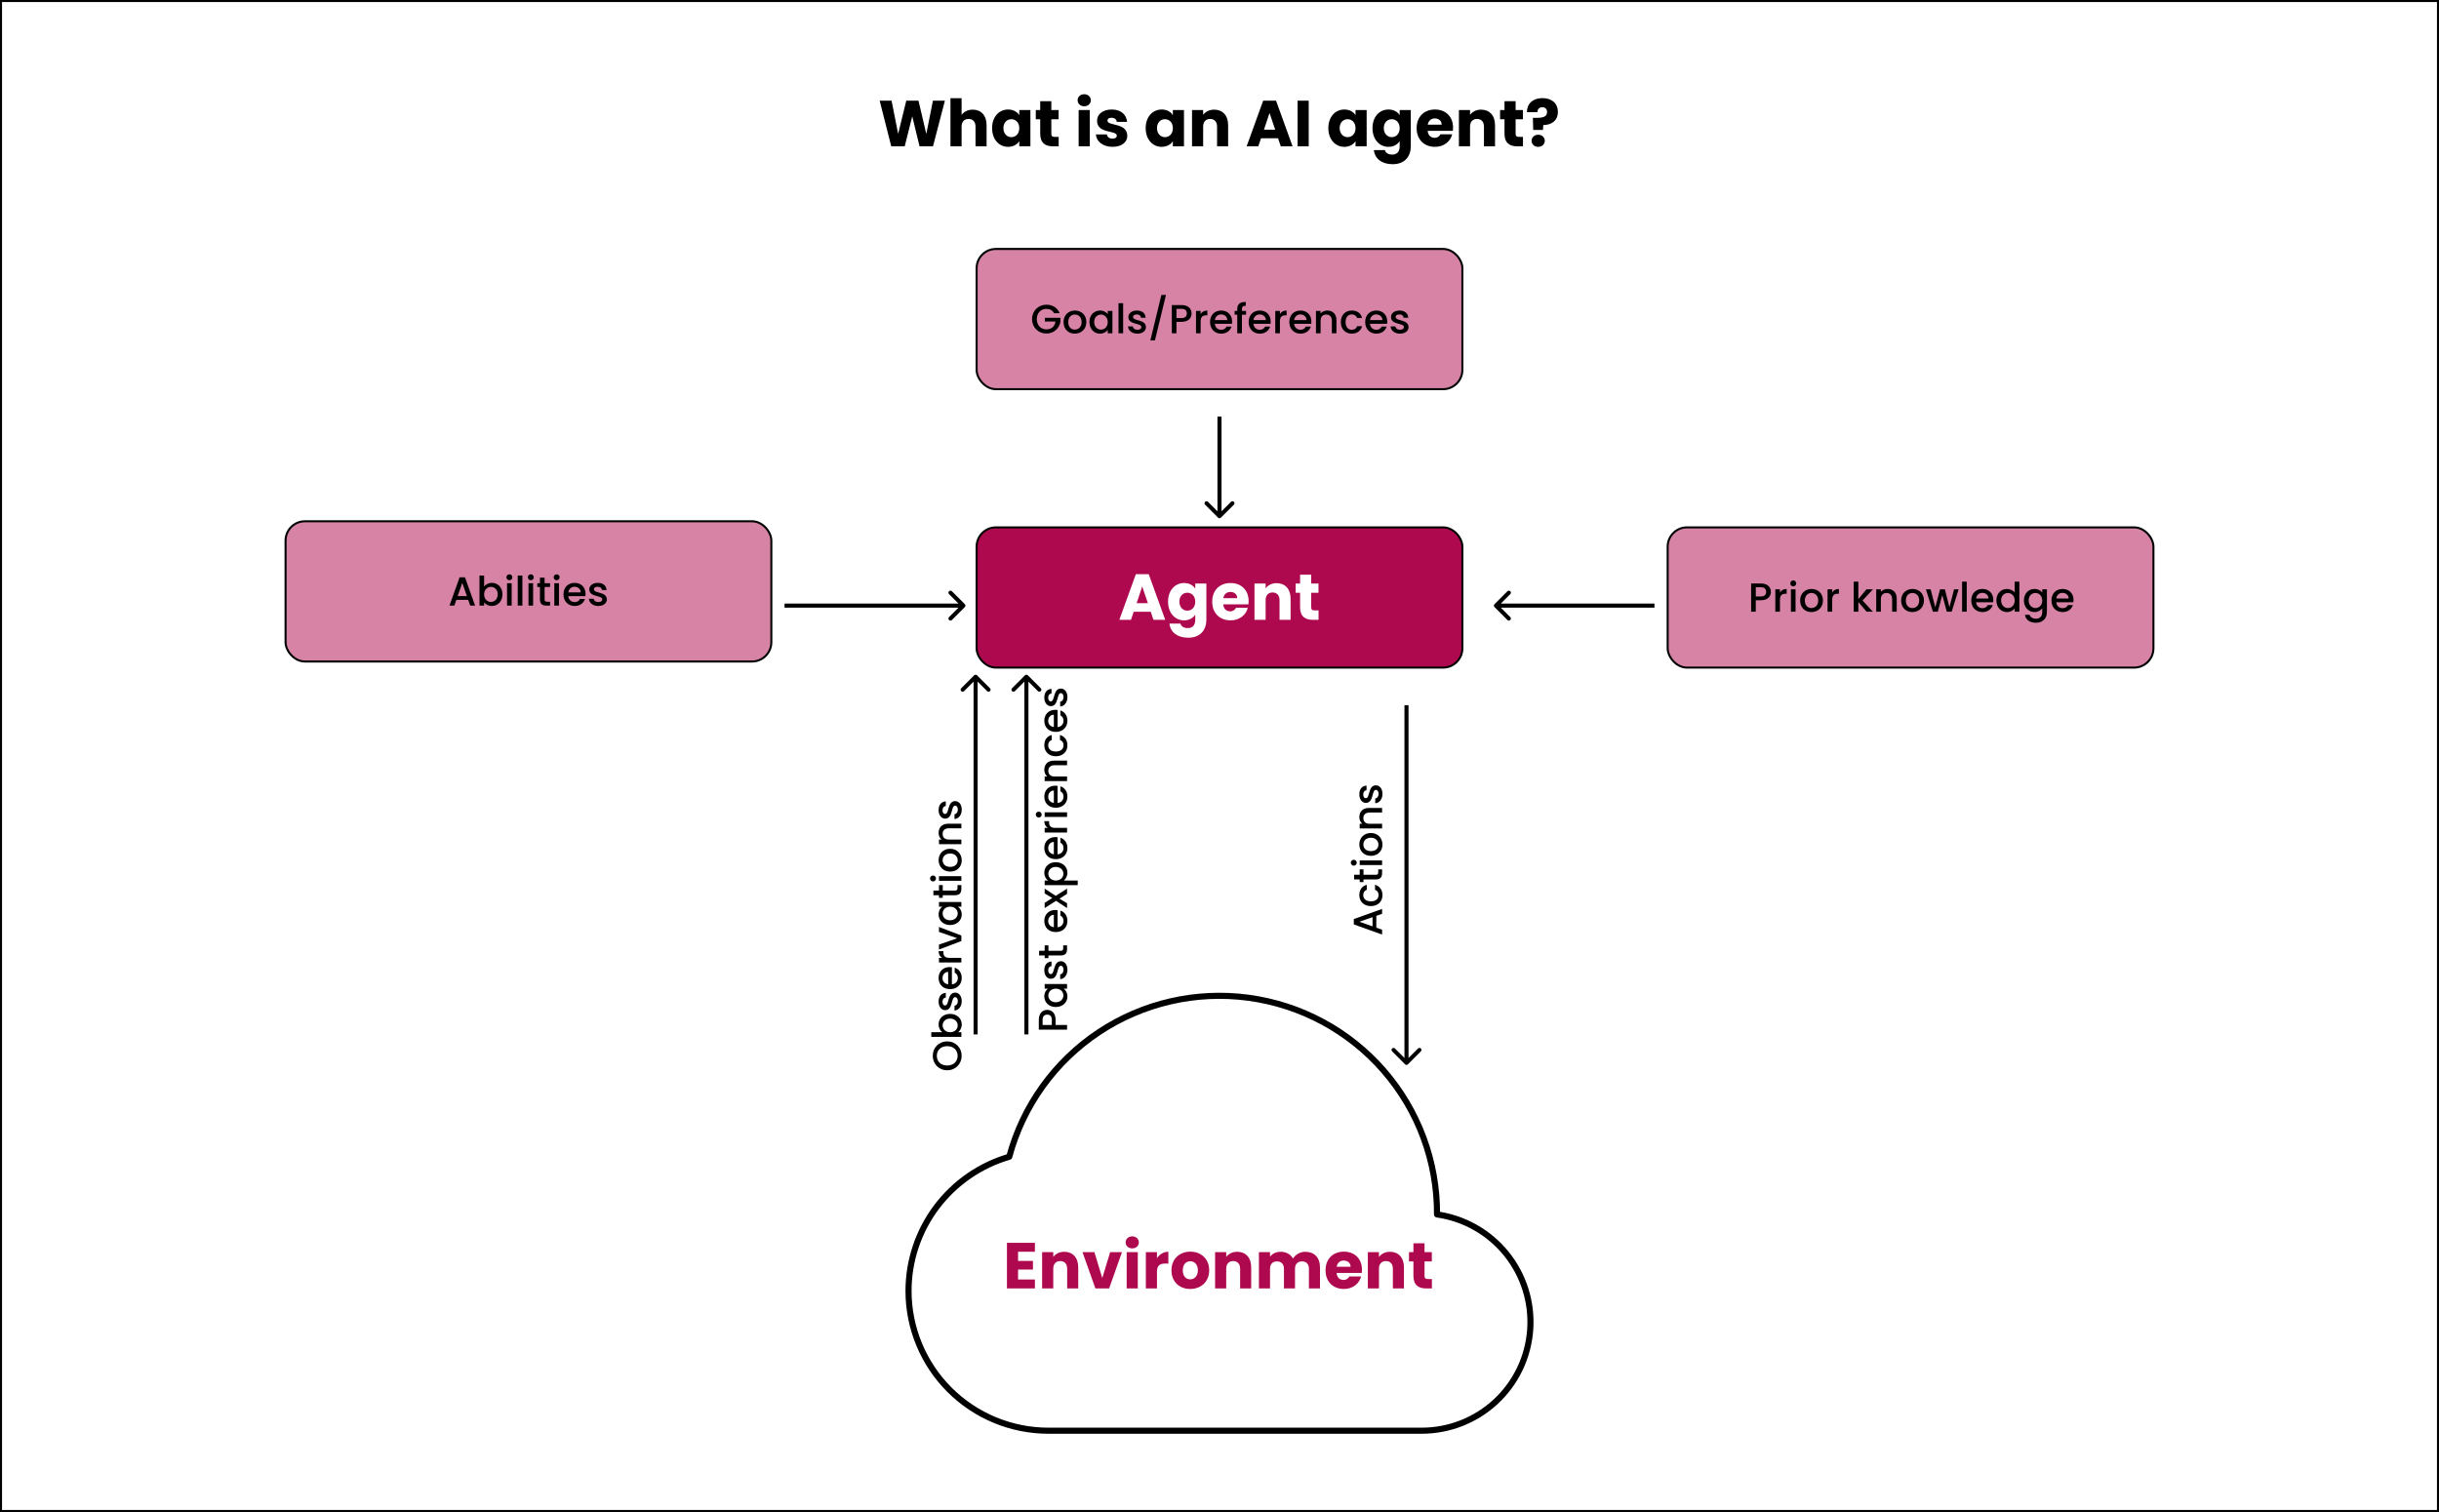 <svg width="1200" height="744" viewBox="0 0 1200 744" fill="none" xmlns="http://www.w3.org/2000/svg"><rect x="0" y="0" width="1200" height="744" fill="#808080" stroke="none"/><rect x=".5" y=".5" width="1199" height="743" fill="#fff"/><rect x=".5" y=".5" width="1199" height="743" stroke="#000"/><path d="M438.496 72 432.8 49.536H438.656L441.888 65.888l4-16.352H451.904L455.744 65.888 459.008 49.536H464.896L459.04 72H452.416l-3.584-14.784L445.12 72H438.496zm29.144.0V48.32H473.112v8.224C474.2 55.008 476.152 53.952 478.616 53.952 482.68 53.952 485.4 56.768 485.4 61.568V72h-5.44V62.304C479.96 59.872 478.616 58.528 476.536 58.528S473.112 59.872 473.112 62.304V72H467.64zm20.475-8.96c0-5.632 3.488-9.152 7.872-9.152C498.643 53.888 500.531 55.104 501.491 56.672V54.144H506.963V72H501.491V69.472C500.499 71.04 498.611 72.256 495.955 72.256 491.603 72.256 488.115 68.672 488.115 63.04zM501.491 63.072C501.491 60.224 499.667 58.656 497.587 58.656c-2.048.0-3.904 1.536-3.904 4.384S495.539 67.488 497.587 67.488c2.08.0 3.904-1.568 3.904-4.416zm10.295 2.72V58.688H509.61V54.144H511.786V49.792H517.258v4.352H520.842v4.544H517.258V65.856C517.258 66.912 517.706 67.36 518.922 67.36h1.952V72H518.09C514.378 72 511.786 70.432 511.786 65.792zM530.703 72V54.144H536.175V72H530.703zM533.455 52.288C531.503 52.288 530.191 50.976 530.191 49.344 530.191 47.68 531.503 46.368 533.455 46.368 535.375 46.368 536.687 47.68 536.687 49.344 536.687 50.976 535.375 52.288 533.455 52.288zM554.636 66.816C554.636 69.92 551.884 72.256 547.404 72.256 542.636 72.256 539.436 69.6 539.18 66.144H544.588C544.716 67.392 545.836 68.224 547.34 68.224 548.748 68.224 549.484 67.584 549.484 66.784 549.484 63.904 539.756 65.984 539.756 59.424 539.756 56.384 542.348 53.888 547.02 53.888 551.628 53.888 554.188 56.448 554.54 59.968H549.484C549.324 58.752 548.396 57.952 546.86 57.952 545.58 57.952 544.876 58.464 544.876 59.328 544.876 62.176 554.54 60.16 554.636 66.816zM563.677 63.04C563.677 57.408 567.165 53.888 571.549 53.888 574.205 53.888 576.093 55.104 577.053 56.672V54.144H582.525V72H577.053V69.472C576.061 71.04 574.173 72.256 571.517 72.256 567.165 72.256 563.677 68.672 563.677 63.04zM577.053 63.072C577.053 60.224 575.229 58.656 573.149 58.656c-2.048.0-3.904 1.536-3.904 4.384S571.101 67.488 573.149 67.488c2.08.0 3.904-1.568 3.904-4.416zM598.804 72V62.304C598.804 59.872 597.46 58.528 595.38 58.528S591.956 59.872 591.956 62.304V72H586.484V54.144H591.956v2.368C593.044 55.008 594.964 53.952 597.364 53.952c4.128.0 6.88 2.816 6.88 7.616V72H598.804zm31.352.0L628.812 68.032H620.428L619.084 72H613.356L621.484 49.536H627.82L635.948 72H630.156zM627.404 63.808 624.62 55.584 621.868 63.808H627.404zM638.422 72V49.536H643.894V72H638.422zm15.13-8.96C653.552 57.408 657.04 53.888 661.424 53.888 664.08 53.888 665.968 55.104 666.928 56.672V54.144H672.4V72H666.928V69.472C665.936 71.04 664.048 72.256 661.392 72.256 657.04 72.256 653.552 68.672 653.552 63.04zM666.928 63.072C666.928 60.224 665.104 58.656 663.024 58.656c-2.048.0-3.904 1.536-3.904 4.384S660.976 67.488 663.024 67.488c2.08.0 3.904-1.568 3.904-4.416zM675.271 63.04C675.271 57.408 678.759 53.888 683.143 53.888 685.767 53.888 687.687 55.072 688.647 56.672V54.144H694.119V71.968C694.119 76.736 691.367 80.8 685.191 80.8 679.879 80.8 676.423 78.112 675.943 73.856H681.351C681.703 75.2 683.047 76.064 684.935 76.064 687.015 76.064 688.647 74.976 688.647 71.968V69.44C687.655 71.008 685.767 72.256 683.143 72.256 678.759 72.256 675.271 68.672 675.271 63.04zM688.647 63.072C688.647 60.224 686.823 58.656 684.743 58.656c-2.048.0-3.904 1.536-3.904 4.384S682.695 67.488 684.743 67.488c2.08.0 3.904-1.568 3.904-4.416zm17.303-4.8C704.158 58.272 702.782 59.36 702.462 61.344H709.31C709.31 59.392 707.774 58.272 705.95 58.272zM714.494 66.08C713.63 69.568 710.462 72.256 706.014 72.256 700.766 72.256 696.99 68.736 696.99 63.072S700.702 53.888 706.014 53.888C711.23 53.888 714.91 57.344 714.91 62.784 714.91 63.296 714.878 63.84 714.814 64.384H702.43C702.622 66.72 704.062 67.808 705.822 67.808 707.358 67.808 708.222 67.04 708.67 66.08H714.494zM730.117 72V62.304C730.117 59.872 728.773 58.528 726.693 58.528 724.613 58.528 723.269 59.872 723.269 62.304V72H717.797V54.144H723.269v2.368C724.357 55.008 726.277 53.952 728.677 53.952c4.128.0 6.88 2.816 6.88 7.616V72H730.117zm10.106-6.208V58.688H738.047V54.144H740.223V49.792H745.695v4.352H749.279v4.544H745.695V65.856C745.695 66.912 746.143 67.36 747.359 67.36h1.952V72H746.527C742.815 72 740.223 70.432 740.223 65.792zM751.271 55.2C751.175 51.36 753.863 48.288 758.919 48.288 763.367 48.288 766.471 50.688 766.471 55.136c0 4.128-2.976 6.368-7.168 6.4L759.143 63.936H754.343L754.183 57.984H756.103C759.111 57.984 761.191 57.44 761.159 55.104 761.159 53.664 760.263 52.768 758.855 52.768 757.287 52.768 756.423 53.728 756.423 55.2H751.271zM760.039 69.312C760.039 70.944 758.727 72.256 756.807 72.256 754.855 72.256 753.543 70.944 753.543 69.312 753.543 67.616 754.855 66.304 756.807 66.304 758.727 66.304 760.039 67.616 760.039 69.312z" fill="#000"/><path d="M691.293 523.707C691.683 524.098 692.317 524.098 692.707 523.707L699.071 517.343C699.462 516.953 699.462 516.319 699.071 515.929 698.681 515.538 698.047 515.538 697.657 515.929L692 521.586 686.343 515.929C685.953 515.538 685.319 515.538 684.929 515.929 684.538 516.319 684.538 516.953 684.929 517.343L691.293 523.707zM691 347V523h2V347h-2z" fill="#000"/><path d="M480.707 332.293C480.317 331.902 479.683 331.902 479.293 332.293L472.929 338.657C472.538 339.047 472.538 339.681 472.929 340.071 473.319 340.462 473.953 340.462 474.343 340.071L480 334.414 485.657 340.071C486.047 340.462 486.681 340.462 487.071 340.071 487.462 339.681 487.462 339.047 487.071 338.657L480.707 332.293zM479 333V509h2V333h-2z" fill="#000"/><path d="M505.707 332.293C505.317 331.902 504.683 331.902 504.293 332.293L497.929 338.657C497.538 339.047 497.538 339.681 497.929 340.071 498.319 340.462 498.953 340.462 499.343 340.071L505 334.414 510.657 340.071C511.047 340.462 511.681 340.462 512.071 340.071 512.462 339.681 512.462 339.047 512.071 338.657L505.707 332.293zM504 333V509h2V333h-2z" fill="#000"/><path d="M680 449.659 677.16 450.659V456.479L680 457.479v2.38L666.08 454.879V452.239L680 447.259V449.659zM675.3 451.299 668.84 453.559 675.3 455.839V451.299zM674.48 445.854C671.04 445.854 668.8 443.614 668.8 440.454 668.8 437.754 670.14 435.994 672.46 435.374V437.834C671.4 438.214 670.72 439.094 670.72 440.454 670.72 442.294 672.08 443.514 674.48 443.514 676.9 443.514 678.26 442.294 678.26 440.454 678.26 439.094 677.66 438.254 676.52 437.834V435.374C678.68 435.994 680.18 437.754 680.18 440.454 680.18 443.614 677.94 445.854 674.48 445.854zM676.94 432.742H670.84V434.042H668.98V432.742H666.24V430.442H668.98V427.762H670.84V430.442H676.94C677.76 430.442 678.1 430.122 678.1 429.162V427.762H680V429.562C680 431.522 679.18 432.742 676.94 432.742zM680 425.66H668.98V423.38H680V425.66zM667.52 424.5C667.52 425.32 666.88 425.96 666.06 425.96 665.24 425.96 664.6 425.32 664.6 424.5 664.6 423.7 665.24 423.06 666.06 423.06 666.88 423.06 667.52 423.7 667.52 424.5zM674.48 409.887C677.94 409.887 680.18 412.447 680.18 415.607 680.18 418.747 677.94 421.127 674.48 421.127S668.8 418.647 668.8 415.507 671.02 409.887 674.48 409.887zM674.48 418.807C676.98 418.807 678.2 417.327 678.2 415.607 678.2 413.907 676.98 412.227 674.48 412.227S670.78 413.847 670.78 415.547C670.78 417.267 671.98 418.807 674.48 418.807zM680 399.813H673.84C671.82 399.813 670.78 400.913 670.78 402.573 670.78 404.253 671.82 405.353 673.84 405.353H680V407.633H668.98V405.353H670.24C669.34 404.613 668.8 403.393 668.8 402.073 668.8 399.493 670.42 397.553 673.5 397.553H680V399.813zM676.92 386.425C678.78 386.425 680.18 388.045 680.18 390.645 680.18 393.285 678.62 395.145 676.62 395.245V392.885C677.52 392.805 678.26 391.945 678.26 390.685 678.26 389.365 677.7 388.665 676.94 388.665 674.78 388.665 676.02 395.065 671.98 395.065 670.22 395.065 668.8 393.425 668.8 390.825 668.8 388.325 670.14 386.685 672.34 386.565V388.845C671.38 388.925 670.72 389.665 670.72 390.905 670.72 392.125 671.22 392.765 671.96 392.765 674.18 392.765 672.94 386.545 676.92 386.425z" fill="#000"/><path d="M509.182 611.536V615.92H500.894V620.464H508.222V624.688H500.894v4.928H509.182V634h-13.76V611.536h13.76zM525.054 634V624.304C525.054 621.872 523.71 620.528 521.63 620.528S518.206 621.872 518.206 624.304V634H512.734V616.144H518.206V618.512C519.294 617.008 521.214 615.952 523.614 615.952 527.742 615.952 530.494 618.768 530.494 623.568V634H525.054zM532.601 616.144H538.457L542.329 628.88 546.201 616.144H552.025L545.689 634H538.937L532.601 616.144zM554.328 634V616.144H559.8V634H554.328zM557.08 614.288C555.128 614.288 553.816 612.976 553.816 611.344 553.816 609.68 555.128 608.368 557.08 608.368 559 608.368 560.312 609.68 560.312 611.344 560.312 612.976 559 614.288 557.08 614.288zM569.237 625.712V634H563.765V616.144H569.237v2.976C570.485 617.232 572.437 615.952 574.837 615.952V621.744H573.333C570.741 621.744 569.237 622.64 569.237 625.712zM594.925 625.072C594.925 630.736 590.829 634.256 585.581 634.256 580.333 634.256 576.365 630.736 576.365 625.072S580.429 615.888 585.645 615.888C590.893 615.888 594.925 619.408 594.925 625.072zm-12.992.0C581.933 628.08 583.597 629.52 585.581 629.52 587.533 629.52 589.357 628.08 589.357 625.072 589.357 622.032 587.565 620.624 585.645 620.624 583.661 620.624 581.933 622.032 581.933 625.072zM610.148 634V624.304C610.148 621.872 608.804 620.528 606.724 620.528 604.644 620.528 603.3 621.872 603.3 624.304V634H597.828V616.144H603.3V618.512C604.388 617.008 606.308 615.952 608.708 615.952 612.836 615.952 615.588 618.768 615.588 623.568V634H610.148zm33.85.0V624.304C643.998 621.968 642.654 620.688 640.574 620.688 638.494 620.688 637.15 621.968 637.15 624.304V634H631.71V624.304C631.71 621.968 630.366 620.688 628.286 620.688 626.206 620.688 624.862 621.968 624.862 624.304V634H619.39V616.144H624.862V618.384C625.918 616.944 627.742 615.952 630.078 615.952 632.766 615.952 634.942 617.136 636.158 619.28 637.342 617.392 639.582 615.952 642.174 615.952 646.59 615.952 649.438 618.768 649.438 623.568V634H643.998zM661.137 620.272C659.345 620.272 657.969 621.36 657.649 623.344H664.497C664.497 621.392 662.961 620.272 661.137 620.272zM669.681 628.08C668.817 631.568 665.649 634.256 661.201 634.256 655.953 634.256 652.177 630.736 652.177 625.072S655.889 615.888 661.201 615.888C666.417 615.888 670.097 619.344 670.097 624.784 670.097 625.296 670.065 625.84 670.001 626.384H657.617C657.809 628.72 659.249 629.808 661.009 629.808 662.545 629.808 663.409 629.04 663.857 628.08H669.681zM685.304 634V624.304C685.304 621.872 683.96 620.528 681.88 620.528S678.456 621.872 678.456 624.304V634H672.984V616.144H678.456V618.512C679.544 617.008 681.464 615.952 683.864 615.952 687.992 615.952 690.744 618.768 690.744 623.568V634H685.304zM695.411 627.792V620.688H693.235V616.144H695.411V611.792H700.883V616.144H704.467V620.688H700.883V627.856C700.883 628.912 701.331 629.36 702.547 629.36h1.952V634H701.715C698.003 634 695.411 632.432 695.411 627.792z" fill="#ae094e"/><path d="M517.5 504.366V501.846C517.5 500.066 516.64 499.266 515.24 499.266 513.8 499.266 512.96 500.066 512.96 501.846V504.366H517.5zM515.24 496.926C517.22 496.926 519.36 498.226 519.36 501.846V504.366H525V506.646H511.1V501.846C511.1 498.546 512.98 496.926 515.24 496.926zM519.44 495.512C516.04 495.512 513.8 493.212 513.8 490.312 513.8 488.452 514.68 487.172 515.58 486.492H513.98V484.192H525V486.492H523.36C524.3 487.192 525.18 488.512 525.18 490.352 525.18 493.212 522.84 495.512 519.44 495.512zM519.48 486.492C517.12 486.492 515.78 488.112 515.78 489.832 515.78 491.532 517.06 493.172 519.44 493.172 521.82 493.172 523.2 491.532 523.2 489.832 523.2 488.112 521.86 486.492 519.48 486.492zM521.92 472.977C523.78 472.977 525.18 474.597 525.18 477.197 525.18 479.837 523.62 481.697 521.62 481.797V479.437C522.52 479.357 523.26 478.497 523.26 477.237 523.26 475.917 522.7 475.217 521.94 475.217 519.78 475.217 521.02 481.617 516.98 481.617 515.22 481.617 513.8 479.977 513.8 477.377 513.8 474.877 515.14 473.237 517.34 473.117V475.397C516.38 475.477 515.72 476.217 515.72 477.457 515.72 478.677 516.22 479.317 516.96 479.317 519.18 479.317 517.94 473.097 521.92 472.977zM521.94 470.154H515.84V471.454H513.98V470.154H511.24V467.854H513.98V465.174H515.84V467.854H521.94C522.76 467.854 523.1 467.534 523.1 466.574V465.174H525V466.974C525 468.934 524.18 470.154 521.94 470.154zM515.72 453.237C515.72 454.777 516.76 456.017 518.5 456.257V450.157C516.8 450.197 515.72 451.537 515.72 453.237zM521.72 448.077C523.64 448.697 525.18 450.437 525.18 453.137 525.18 456.297 522.94 458.637 519.48 458.637S513.8 456.397 513.8 453.137C513.8 449.997 515.98 447.777 519.22 447.777 519.6 447.777 519.96 447.797 520.34 447.857V456.277C522.16 456.117 523.26 454.817 523.26 453.137 523.26 451.737 522.58 450.957 521.72 450.537V448.077zM525 439.833 521.26 442.213 525 444.453V446.833L519.58 443.273 513.98 446.833V444.253L517.72 441.873 513.98 439.633v-2.38L519.42 440.813 525 437.253V439.833zM515.6 433.273C514.68 432.573 513.8 431.233 513.8 429.433 513.8 426.533 516.04 424.253 519.44 424.253 522.84 424.253 525.18 426.533 525.18 429.433 525.18 431.253 524.26 432.553 523.4 433.273H530.24V435.553H513.98V433.273h1.62zM519.44 426.573C517.06 426.573 515.78 428.213 515.78 429.933 515.78 431.633 517.12 433.273 519.48 433.273 521.86 433.273 523.2 431.633 523.2 429.933 523.2 428.213 521.82 426.573 519.44 426.573zM515.72 417.358C515.72 418.898 516.76 420.138 518.5 420.378V414.278C516.8 414.318 515.72 415.658 515.72 417.358zM521.72 412.198C523.64 412.818 525.18 414.558 525.18 417.258 525.18 420.418 522.94 422.758 519.48 422.758S513.8 420.518 513.8 417.258C513.8 414.118 515.98 411.898 519.22 411.898 519.6 411.898 519.96 411.918 520.34 411.978V420.398C522.16 420.238 523.26 418.938 523.26 417.258 523.26 415.858 522.58 415.078 521.72 414.658V412.198zM519.2 407.374H525V409.654H513.98V407.374H515.58C514.48 406.734 513.8 405.634 513.8 404.074H516.16V404.654C516.16 406.334 516.86 407.374 519.2 407.374zM525 401.979H513.98V399.699H525V401.979zM512.52 400.819C512.52 401.639 511.88 402.279 511.06 402.279S509.6 401.639 509.6 400.819C509.6 400.019 510.24 399.379 511.06 399.379S512.52 400.019 512.52 400.819zM515.72 392.065C515.72 393.605 516.76 394.845 518.5 395.085V388.985C516.8 389.025 515.72 390.365 515.72 392.065zM521.72 386.905C523.64 387.525 525.18 389.265 525.18 391.965 525.18 395.125 522.94 397.465 519.48 397.465S513.8 395.225 513.8 391.965C513.8 388.825 515.98 386.605 519.22 386.605 519.6 386.605 519.96 386.625 520.34 386.685V395.105C522.16 394.945 523.26 393.645 523.26 391.965 523.26 390.565 522.58 389.785 521.72 389.365V386.905zM525 376.541H518.84C516.82 376.541 515.78 377.641 515.78 379.301 515.78 380.981 516.82 382.081 518.84 382.081H525V384.361H513.98V382.081H515.24C514.34 381.341 513.8 380.121 513.8 378.801 513.8 376.221 515.42 374.281 518.5 374.281H525V376.541zM519.48 372.133C516.04 372.133 513.8 369.893 513.8 366.733 513.8 364.033 515.14 362.273 517.46 361.653V364.113C516.4 364.493 515.72 365.373 515.72 366.733 515.72 368.573 517.08 369.793 519.48 369.793 521.9 369.793 523.26 368.573 523.26 366.733 523.26 365.373 522.66 364.533 521.52 364.113V361.653C523.68 362.273 525.18 364.033 525.18 366.733 525.18 369.893 522.94 372.133 519.48 372.133zM515.72 354.741C515.72 356.281 516.76 357.521 518.5 357.761V351.661C516.8 351.701 515.72 353.041 515.72 354.741zM521.72 349.581C523.64 350.201 525.18 351.941 525.18 354.641 525.18 357.801 522.94 360.141 519.48 360.141S513.8 357.901 513.8 354.641C513.8 351.501 515.98 349.281 519.22 349.281 519.6 349.281 519.96 349.301 520.34 349.361V357.781C522.16 357.621 523.26 356.321 523.26 354.641 523.26 353.241 522.58 352.461 521.72 352.041V349.581zM521.92 338.817C523.78 338.817 525.18 340.437 525.18 343.037 525.18 345.677 523.62 347.537 521.62 347.637V345.277C522.52 345.197 523.26 344.337 523.26 343.077 523.26 341.757 522.7 341.057 521.94 341.057 519.78 341.057 521.02 347.457 516.98 347.457 515.22 347.457 513.8 345.817 513.8 343.217 513.8 340.717 515.14 339.077 517.34 338.957V341.237C516.38 341.317 515.72 342.057 515.72 343.297 515.72 344.517 516.22 345.157 516.96 345.157 519.18 345.157 517.94 338.937 521.92 338.817z" fill="#000"/><path d="M466.02 512.437C470.2 512.437 473.14 515.577 473.14 519.537 473.14 523.457 470.2 526.637 466.02 526.637 461.86 526.637 458.92 523.457 458.92 519.537 458.92 515.577 461.86 512.437 466.02 512.437zm0 11.86C469.16 524.297 471.16 522.297 471.16 519.537S469.16 514.777 466.02 514.777C462.88 514.777 460.92 516.777 460.92 519.537S462.88 524.297 466.02 524.297zM463.62 507.914C462.62 507.194 461.8 505.814 461.8 504.074 461.8 501.154 464.04 498.894 467.44 498.894S473.18 501.174 473.18 504.074C473.18 505.894 472.36 507.194 471.4 507.914H473V510.194H458.2V507.914H463.62zM467.44 501.214C465.06 501.214 463.78 502.854 463.78 504.574 463.78 506.274 465.12 507.914 467.48 507.914 469.86 507.914 471.2 506.274 471.2 504.574 471.2 502.854 469.82 501.214 467.44 501.214zM469.92 488.419C471.78 488.419 473.18 490.039 473.18 492.639 473.18 495.279 471.62 497.139 469.62 497.239V494.879C470.52 494.799 471.26 493.939 471.26 492.679 471.26 491.359 470.7 490.659 469.94 490.659 467.78 490.659 469.02 497.059 464.98 497.059 463.22 497.059 461.8 495.419 461.8 492.819 461.8 490.319 463.14 488.679 465.34 488.559V490.839C464.38 490.919 463.72 491.659 463.72 492.899 463.72 494.119 464.22 494.759 464.96 494.759 467.18 494.759 465.94 488.539 469.92 488.419zM463.72 481.316C463.72 482.856 464.76 484.096 466.5 484.336V478.236C464.8 478.276 463.72 479.616 463.72 481.316zM469.72 476.156C471.64 476.776 473.18 478.516 473.18 481.216 473.18 484.376 470.94 486.716 467.48 486.716 464.02 486.716 461.8 484.476 461.8 481.216 461.8 478.076 463.98 475.856 467.22 475.856 467.6 475.856 467.96 475.876 468.34 475.936V484.356C470.16 484.196 471.26 482.896 471.26 481.216 471.26 479.816 470.58 479.036 469.72 478.616V476.156zM467.2 471.332H473V473.612H461.98V471.332H463.58C462.48 470.692 461.8 469.592 461.8 468.032H464.16V468.612C464.16 470.292 464.86 471.332 467.2 471.332zM461.98 467.236v-2.44L470.96 461.676 461.98 458.556V456.136L473 460.336V463.056L461.98 467.236zM467.44 455.173C464.04 455.173 461.8 452.873 461.8 449.973 461.8 448.113 462.68 446.833 463.58 446.153H461.98V443.853H473V446.153H471.36C472.3 446.853 473.18 448.173 473.18 450.013 473.18 452.873 470.84 455.173 467.44 455.173zM467.48 446.153C465.12 446.153 463.78 447.773 463.78 449.493 463.78 451.193 465.06 452.833 467.44 452.833S471.2 451.193 471.2 449.493C471.2 447.773 469.86 446.153 467.48 446.153zM469.94 440.498H463.84V441.798H461.98V440.498H459.24V438.198H461.98V435.518H463.84V438.198H469.94C470.76 438.198 471.1 437.878 471.1 436.918V435.518H473V437.318C473 439.278 472.18 440.498 469.94 440.498zM473 433.417H461.98V431.137H473V433.417zM460.52 432.257C460.52 433.077 459.88 433.717 459.06 433.717S457.6 433.077 457.6 432.257C457.6 431.457 458.24 430.817 459.06 430.817S460.52 431.457 460.52 432.257zM467.48 417.643C470.94 417.643 473.18 420.203 473.18 423.363 473.18 426.503 470.94 428.883 467.48 428.883 464.02 428.883 461.8 426.403 461.8 423.263 461.8 420.123 464.02 417.643 467.48 417.643zM467.48 426.563C469.98 426.563 471.2 425.083 471.2 423.363 471.2 421.663 469.98 419.983 467.48 419.983S463.78 421.603 463.78 423.303C463.78 425.023 464.98 426.563 467.48 426.563zM473 407.569H466.84C464.82 407.569 463.78 408.669 463.78 410.329 463.78 412.009 464.82 413.109 466.84 413.109H473V415.389H461.98V413.109H463.24C462.34 412.369 461.8 411.149 461.8 409.829 461.8 407.249 463.42 405.309 466.5 405.309H473V407.569zM469.92 394.181C471.78 394.181 473.18 395.801 473.18 398.401 473.18 401.041 471.62 402.901 469.62 403.001V400.641C470.52 400.561 471.26 399.701 471.26 398.441 471.26 397.121 470.7 396.421 469.94 396.421 467.78 396.421 469.02 402.821 464.98 402.821 463.22 402.821 461.8 401.181 461.8 398.581 461.8 396.081 463.14 394.441 465.34 394.321V396.601C464.38 396.681 463.72 397.421 463.72 398.661 463.72 399.881 464.22 400.521 464.96 400.521 467.18 400.521 465.94 394.301 469.92 394.181z" fill="#000"/><rect x="480.5" y="259.5" width="239" height="69" rx="9.5" fill="#ae094e" stroke="#000"/><rect x="140.5" y="256.5" width="239" height="69" rx="9.5" fill="#ae094e" fill-opacity=".5" stroke="#000"/><rect x="480.5" y="122.5" width="239" height="69" rx="9.5" fill="#ae094e" fill-opacity=".5" stroke="#000"/><rect x="820.5" y="259.5" width="239" height="69" rx="9.5" fill="#ae094e" fill-opacity=".5" stroke="#000"/><path d="M567.515 305 566.171 301.032H557.787L556.443 305H550.715L558.843 282.536H565.179L573.307 305H567.515zM564.763 296.808 561.979 288.584 559.227 296.808H564.763zM574.693 296.04C574.693 290.408 578.181 286.888 582.565 286.888 585.189 286.888 587.109 288.072 588.069 289.672V287.144H593.541v17.824C593.541 309.736 590.789 313.8 584.613 313.8 579.301 313.8 575.845 311.112 575.365 306.856H580.773C581.125 308.2 582.469 309.064 584.357 309.064 586.437 309.064 588.069 307.976 588.069 304.968V302.44C587.077 304.008 585.189 305.256 582.565 305.256 578.181 305.256 574.693 301.672 574.693 296.04zM588.069 296.072C588.069 293.224 586.245 291.656 584.165 291.656c-2.048.0-3.904 1.536-3.904 4.384C580.261 298.888 582.117 300.488 584.165 300.488 586.245 300.488 588.069 298.92 588.069 296.072zM605.372 291.272C603.58 291.272 602.204 292.36 601.884 294.344H608.732C608.732 292.392 607.196 291.272 605.372 291.272zM613.916 299.08C613.052 302.568 609.884 305.256 605.436 305.256 600.188 305.256 596.412 301.736 596.412 296.072S600.124 286.888 605.436 286.888C610.652 286.888 614.332 290.344 614.332 295.784 614.332 296.296 614.3 296.84 614.236 297.384H601.852C602.044 299.72 603.484 300.808 605.244 300.808 606.78 300.808 607.644 300.04 608.092 299.08H613.916zM629.538 305V295.304C629.538 292.872 628.194 291.528 626.114 291.528 624.034 291.528 622.69 292.872 622.69 295.304V305H617.218V287.144H622.69v2.368C623.778 288.008 625.698 286.952 628.098 286.952 632.226 286.952 634.978 289.768 634.978 294.568V305H629.538zM639.645 298.792V291.688H637.469V287.144H639.645V282.792H645.117V287.144H648.701V291.688H645.117V298.856C645.117 299.912 645.565 300.36 646.781 300.36h1.952V305H645.949C642.237 305 639.645 303.432 639.645 298.792z" fill="#fff"/><path d="M231.349 298 230.349 295.16H224.529L223.529 298h-2.38L226.129 284.08H228.769L233.749 298H231.349zM229.709 293.3 227.449 286.84 225.169 293.3H229.709zM238.194 288.62C238.914 287.62 240.294 286.8 242.034 286.8 244.954 286.8 247.214 289.04 247.214 292.44S244.934 298.18 242.034 298.18C240.214 298.18 238.914 297.36 238.194 296.4V298h-2.28V283.2h2.28V288.62zM244.894 292.44C244.894 290.06 243.254 288.78 241.534 288.78 239.834 288.78 238.194 290.12 238.194 292.48 238.194 294.86 239.834 296.2 241.534 296.2 243.254 296.2 244.894 294.82 244.894 292.44zM249.469 298V286.98h2.28V298h-2.28zm1.16-12.48C249.809 285.52 249.169 284.88 249.169 284.06S249.809 282.6 250.629 282.6C251.429 282.6 252.069 283.24 252.069 284.06S251.429 285.52 250.629 285.52zM254.742 298V283.2h2.28V298h-2.28zM260.016 298V286.98H262.296V298H260.016zM261.176 285.52C260.356 285.52 259.716 284.88 259.716 284.06S260.356 282.6 261.176 282.6C261.976 282.6 262.616 283.24 262.616 284.06S261.976 285.52 261.176 285.52zM265.649 294.94V288.84H264.349V286.98H265.649V284.24H267.949V286.98H270.629V288.84H267.949V294.94C267.949 295.76 268.269 296.1 269.229 296.1H270.629V298H268.829C266.869 298 265.649 297.18 265.649 294.94zM272.73 298V286.98H275.01V298H272.73zM273.89 285.52C273.07 285.52 272.43 284.88 272.43 284.06S273.07 282.6 273.89 282.6C274.69 282.6 275.33 283.24 275.33 284.06S274.69 285.52 273.89 285.52zM282.644 288.72C281.104 288.72 279.864 289.76 279.624 291.5H285.724C285.684 289.8 284.344 288.72 282.644 288.72zM287.804 294.72C287.184 296.64 285.444 298.18 282.744 298.18 279.584 298.18 277.244 295.94 277.244 292.48 277.244 289.02 279.484 286.8 282.744 286.8 285.884 286.8 288.104 288.98 288.104 292.22 288.104 292.6 288.084 292.96 288.024 293.34H279.604C279.764 295.16 281.064 296.26 282.744 296.26 284.144 296.26 284.924 295.58 285.344 294.72H287.804zM298.568 294.92C298.568 296.78 296.948 298.18 294.348 298.18 291.708 298.18 289.848 296.62 289.748 294.62H292.108C292.188 295.52 293.048 296.26 294.308 296.26 295.628 296.26 296.328 295.7 296.328 294.94 296.328 292.78 289.928 294.02 289.928 289.98 289.928 288.22 291.568 286.8 294.168 286.8 296.668 286.8 298.308 288.14 298.428 290.34H296.148C296.068 289.38 295.328 288.72 294.088 288.72 292.868 288.72 292.228 289.22 292.228 289.96 292.228 292.18 298.448 290.94 298.568 294.92z" fill="#000"/><path d="M514.873 149.92C517.773 149.92 520.273 151.38 521.333 154.1H518.593C517.853 152.7 516.533 152 514.873 152 512.113 152 510.113 153.96 510.113 157.02S512.113 162.06 514.873 162.06C517.393 162.06 518.973 160.54 519.313 158.2H514.093V156.38H521.753v1.78C521.333 161.38 518.613 164.12 514.873 164.12 510.953 164.12 507.773 161.2 507.773 157.02 507.773 152.86 510.953 149.92 514.873 149.92zM534.502 158.48C534.502 161.94 531.942 164.18 528.782 164.18 525.642 164.18 523.262 161.94 523.262 158.48 523.262 155.02 525.742 152.8 528.882 152.8 532.022 152.8 534.502 155.02 534.502 158.48zM525.582 158.48C525.582 160.98 527.062 162.2 528.782 162.2c1.7.0 3.38-1.22 3.38-3.72S530.542 154.78 528.842 154.78C527.122 154.78 525.582 155.98 525.582 158.48zM535.996 158.44C535.996 155.04 538.296 152.8 541.196 152.8 543.056 152.8 544.336 153.68 545.016 154.58V152.98H547.316V164H545.016V162.36C544.316 163.3 542.996 164.18 541.156 164.18 538.296 164.18 535.996 161.84 535.996 158.44zM545.016 158.48C545.016 156.12 543.396 154.78 541.676 154.78 539.976 154.78 538.336 156.06 538.336 158.44S539.976 162.2 541.676 162.2C543.396 162.2 545.016 160.86 545.016 158.48zM550.311 164V149.2H552.591V164H550.311zM563.804 160.92C563.804 162.78 562.184 164.18 559.584 164.18 556.944 164.18 555.084 162.62 554.984 160.62H557.344C557.424 161.52 558.284 162.26 559.544 162.26 560.864 162.26 561.564 161.7 561.564 160.94 561.564 158.78 555.164 160.02 555.164 155.98 555.164 154.22 556.804 152.8 559.404 152.8 561.904 152.8 563.544 154.14 563.664 156.34H561.384C561.304 155.38 560.564 154.72 559.324 154.72 558.104 154.72 557.464 155.22 557.464 155.96 557.464 158.18 563.684 156.94 563.804 160.92zM565.988 167.5 571.408 145.12H573.668L568.228 167.5H565.988zm12.833-11H581.341C583.121 156.5 583.921 155.64 583.921 154.24 583.921 152.8 583.121 151.96 581.341 151.96H578.821V156.5zM586.261 154.24C586.261 156.22 584.961 158.36 581.341 158.36H578.821V164H576.541V150.1H581.341C584.641 150.1 586.261 151.98 586.261 154.24zM590.716 158.2V164H588.436V152.98H590.716V154.58C591.356 153.48 592.456 152.8 594.016 152.8V155.16H593.436C591.756 155.16 590.716 155.86 590.716 158.2zM600.751 154.72C599.211 154.72 597.971 155.76 597.731 157.5H603.831C603.791 155.8 602.451 154.72 600.751 154.72zM605.911 160.72C605.291 162.64 603.551 164.18 600.851 164.18 597.691 164.18 595.351 161.94 595.351 158.48 595.351 155.02 597.591 152.8 600.851 152.8 603.991 152.8 606.211 154.98 606.211 158.22 606.211 158.6 606.191 158.96 606.131 159.34H597.711C597.871 161.16 599.171 162.26 600.851 162.26 602.251 162.26 603.031 161.58 603.451 160.72H605.911zM608.735 164v-9.16H607.435V152.98H608.735V152.2C608.735 149.66 610.035 148.56 612.915 148.56V150.46C611.515 150.46 611.035 150.94 611.035 152.2V152.98H613.075V154.84H611.035V164H608.735zm11.001-9.28C618.196 154.72 616.956 155.76 616.716 157.5H622.816C622.776 155.8 621.436 154.72 619.736 154.72zM624.896 160.72C624.276 162.64 622.536 164.18 619.836 164.18 616.676 164.18 614.336 161.94 614.336 158.48 614.336 155.02 616.576 152.8 619.836 152.8 622.976 152.8 625.196 154.98 625.196 158.22 625.196 158.6 625.176 158.96 625.116 159.34H616.696C616.856 161.16 618.156 162.26 619.836 162.26 621.236 162.26 622.016 161.58 622.436 160.72H624.896zM629.719 158.2V164H627.439V152.98H629.719V154.58C630.359 153.48 631.459 152.8 633.019 152.8V155.16H632.439C630.759 155.16 629.719 155.86 629.719 158.2zM639.755 154.72C638.215 154.72 636.975 155.76 636.735 157.5H642.835C642.795 155.8 641.455 154.72 639.755 154.72zM644.915 160.72C644.295 162.64 642.555 164.18 639.855 164.18 636.695 164.18 634.355 161.94 634.355 158.48 634.355 155.02 636.595 152.8 639.855 152.8 642.995 152.8 645.215 154.98 645.215 158.22 645.215 158.6 645.195 158.96 645.135 159.34H636.715C636.875 161.16 638.175 162.26 639.855 162.26 641.255 162.26 642.035 161.58 642.455 160.72H644.915zM655.279 164v-6.16C655.279 155.82 654.179 154.78 652.519 154.78 650.839 154.78 649.739 155.82 649.739 157.84V164H647.459V152.98H649.739V154.24C650.479 153.34 651.699 152.8 653.019 152.8 655.599 152.8 657.539 154.42 657.539 157.5V164H655.279zM659.687 158.48C659.687 155.04 661.927 152.8 665.087 152.8 667.787 152.8 669.547 154.14 670.167 156.46H667.707C667.327 155.4 666.447 154.72 665.087 154.72 663.247 154.72 662.027 156.08 662.027 158.48 662.027 160.9 663.247 162.26 665.087 162.26 666.447 162.26 667.287 161.66 667.707 160.52H670.167C669.547 162.68 667.787 164.18 665.087 164.18 661.927 164.18 659.687 161.94 659.687 158.48zM677.079 154.72C675.539 154.72 674.299 155.76 674.059 157.5H680.159C680.119 155.8 678.779 154.72 677.079 154.72zM682.239 160.72C681.619 162.64 679.879 164.18 677.179 164.18 674.019 164.18 671.679 161.94 671.679 158.48 671.679 155.02 673.919 152.8 677.179 152.8 680.319 152.8 682.539 154.98 682.539 158.22 682.539 158.6 682.519 158.96 682.459 159.34H674.039C674.199 161.16 675.499 162.26 677.179 162.26 678.579 162.26 679.359 161.58 679.779 160.72H682.239zM693.003 160.92C693.003 162.78 691.383 164.18 688.783 164.18 686.143 164.18 684.283 162.62 684.183 160.62H686.543C686.623 161.52 687.483 162.26 688.743 162.26 690.063 162.26 690.763 161.7 690.763 160.94 690.763 158.78 684.363 160.02 684.363 155.98 684.363 154.22 686.003 152.8 688.603 152.8 691.103 152.8 692.743 154.14 692.863 156.34H690.583C690.503 155.38 689.763 154.72 688.523 154.72 687.303 154.72 686.663 155.22 686.663 155.96 686.663 158.18 692.883 156.94 693.003 160.92z" fill="#000"/><path d="M863.85 293.5H866.37C868.15 293.5 868.95 292.64 868.95 291.24 868.95 289.8 868.15 288.96 866.37 288.96H863.85V293.5zM871.29 291.24C871.29 293.22 869.99 295.36 866.37 295.36H863.85V301H861.57V287.1H866.37C869.67 287.1 871.29 288.98 871.29 291.24zM875.745 295.2V301H873.465V289.98H875.745V291.58C876.385 290.48 877.485 289.8 879.045 289.8V292.16H878.465C876.785 292.16 875.745 292.86 875.745 295.2zM881.141 301V289.98H883.421V301H881.141zM882.301 288.52C881.481 288.52 880.841 287.88 880.841 287.06S881.481 285.6 882.301 285.6C883.101 285.6 883.741 286.24 883.741 287.06S883.101 288.52 882.301 288.52zM896.914 295.48C896.914 298.94 894.354 301.18 891.194 301.18 888.054 301.18 885.674 298.94 885.674 295.48 885.674 292.02 888.154 289.8 891.294 289.8S896.914 292.02 896.914 295.48zM887.994 295.48C887.994 297.98 889.474 299.2 891.194 299.2 892.894 299.2 894.574 297.98 894.574 295.48S892.954 291.78 891.254 291.78C889.534 291.78 887.994 292.98 887.994 295.48zM901.448 295.2V301H899.168V289.98H901.448V291.58C902.088 290.48 903.188 289.8 904.748 289.8V292.16H904.168C902.488 292.16 901.448 292.86 901.448 295.2zM912.039 301V286.2H914.319V294.8L918.319 289.98H921.479L916.399 295.5 921.479 301H918.399L914.319 296.26V301H912.039zm18.894.0V294.84C930.933 292.82 929.833 291.78 928.173 291.78 926.493 291.78 925.393 292.82 925.393 294.84V301H923.113V289.98H925.393V291.24C926.133 290.34 927.353 289.8 928.673 289.8 931.253 289.8 933.193 291.42 933.193 294.5V301H930.933zM946.602 295.48C946.602 298.94 944.042 301.18 940.882 301.18 937.742 301.18 935.362 298.94 935.362 295.48 935.362 292.02 937.842 289.8 940.982 289.8S946.602 292.02 946.602 295.48zM937.682 295.48C937.682 297.98 939.162 299.2 940.882 299.2 942.582 299.2 944.262 297.98 944.262 295.48S942.642 291.78 940.942 291.78C939.222 291.78 937.682 292.98 937.682 295.48zM950.995 301 947.555 289.98H949.875L952.175 298.84 954.515 289.98h2.38L959.135 298.8 961.415 289.98H963.655L960.235 301H957.835L955.615 292.86 953.395 301H950.995zm14.364.0V286.2H967.639V301H965.359zM975.273 291.72C973.733 291.72 972.493 292.76 972.253 294.5H978.353C978.313 292.8 976.973 291.72 975.273 291.72zM980.433 297.72C979.813 299.64 978.073 301.18 975.373 301.18 972.213 301.18 969.873 298.94 969.873 295.48 969.873 292.02 972.113 289.8 975.373 289.8 978.513 289.8 980.733 291.98 980.733 295.22 980.733 295.6 980.713 295.96 980.653 296.34H972.233C972.393 298.16 973.693 299.26 975.373 299.26 976.773 299.26 977.553 298.58 977.973 297.72H980.433zM982.217 295.44C982.217 292.04 984.517 289.8 987.437 289.8 988.877 289.8 990.397 290.48 991.237 291.52V286.2H993.537V301H991.237V299.34C990.537 300.34 989.217 301.18 987.417 301.18 984.517 301.18 982.217 298.84 982.217 295.44zM991.237 295.48C991.237 293.12 989.617 291.78 987.897 291.78 986.197 291.78 984.557 293.06 984.557 295.44S986.197 299.2 987.897 299.2C989.617 299.2 991.237 297.86 991.237 295.48zM995.771 295.44C995.771 292.04 998.071 289.8 1000.97 289.8 1002.77 289.8 1004.11 290.64 1004.79 291.58V289.98H1007.09v11.2C1007.09 304.18 1005.15 306.44 1001.71 306.44 998.771 306.44 996.591 304.98 996.311 302.54H998.571C998.911 303.68 1000.13 304.46 1001.71 304.46 1003.47 304.46 1004.79 303.38 1004.79 301.18V299.34C1004.09 300.28 1002.77 301.18 1000.97 301.18 998.071 301.18 995.771 298.84 995.771 295.44zM1004.79 295.48C1004.79 293.12 1003.17 291.78 1001.45 291.78 999.751 291.78 998.111 293.06 998.111 295.44S999.751 299.2 1001.45 299.2C1003.17 299.2 1004.79 297.86 1004.79 295.48zM1014.73 291.72C1013.19 291.72 1011.95 292.76 1011.71 294.5H1017.81C1017.77 292.8 1016.43 291.72 1014.73 291.72zM1019.89 297.72C1019.27 299.64 1017.53 301.18 1014.83 301.18 1011.67 301.18 1009.33 298.94 1009.33 295.48 1009.33 292.02 1011.57 289.8 1014.83 289.8 1017.97 289.8 1020.19 291.98 1020.19 295.22 1020.19 295.6 1020.17 295.96 1020.11 296.34H1011.69C1011.85 298.16 1013.15 299.26 1014.83 299.26 1016.23 299.26 1017.01 298.58 1017.43 297.72H1019.89z" fill="#000"/><path d="M474.707 298.707C475.098 298.317 475.098 297.683 474.707 297.293L468.343 290.929C467.953 290.538 467.319 290.538 466.929 290.929 466.538 291.319 466.538 291.953 466.929 292.343L472.586 298 466.929 303.657C466.538 304.047 466.538 304.681 466.929 305.071 467.319 305.462 467.953 305.462 468.343 305.071L474.707 298.707zM386 299h88v-2H386v2z" fill="#000"/><path d="M735.293 297.293C734.902 297.683 734.902 298.317 735.293 298.707L741.657 305.071C742.047 305.462 742.681 305.462 743.071 305.071 743.462 304.681 743.462 304.047 743.071 303.657L737.414 298 743.071 292.343C743.462 291.953 743.462 291.319 743.071 290.929 742.681 290.538 742.047 290.538 741.657 290.929L735.293 297.293zM814 297H736v2h78v-2z" fill="#000"/><path d="M599.293 254.707C599.683 255.098 600.317 255.098 600.707 254.707L607.071 248.343C607.462 247.953 607.462 247.319 607.071 246.929 606.681 246.538 606.047 246.538 605.657 246.929L6e2 252.586 594.343 246.929C593.953 246.538 593.319 246.538 592.929 246.929 592.538 247.319 592.538 247.953 592.929 248.343L599.293 254.707zM599 205v49h2V205h-2z" fill="#000"/><path d="M447 635.24C447 644.269 448.78 653.211 452.239 661.553s8.529 15.923 14.92 22.308C480.067 696.756 497.574 704 515.828 704H699.37C712.921 704.024 725.977 698.914 735.905 689.699 745.832 680.485 751.892 667.852 752.863 654.349 753.833 640.846 749.641 627.478 741.133 616.942 732.625 606.405 720.433 599.484 707.018 597.574 707.167 571.58 697.835 546.42 680.767 526.799 663.698 507.178 640.06 494.438 614.273 490.961 588.486 487.484 562.313 493.509 540.649 507.908 518.984 522.307 503.31 544.095 496.556 569.199 482.257 573.371 469.698 582.063 460.763 593.97 451.827 605.877 446.998 620.358 447 635.24z" stroke="#000" stroke-width="3" stroke-linejoin="round"/></svg>